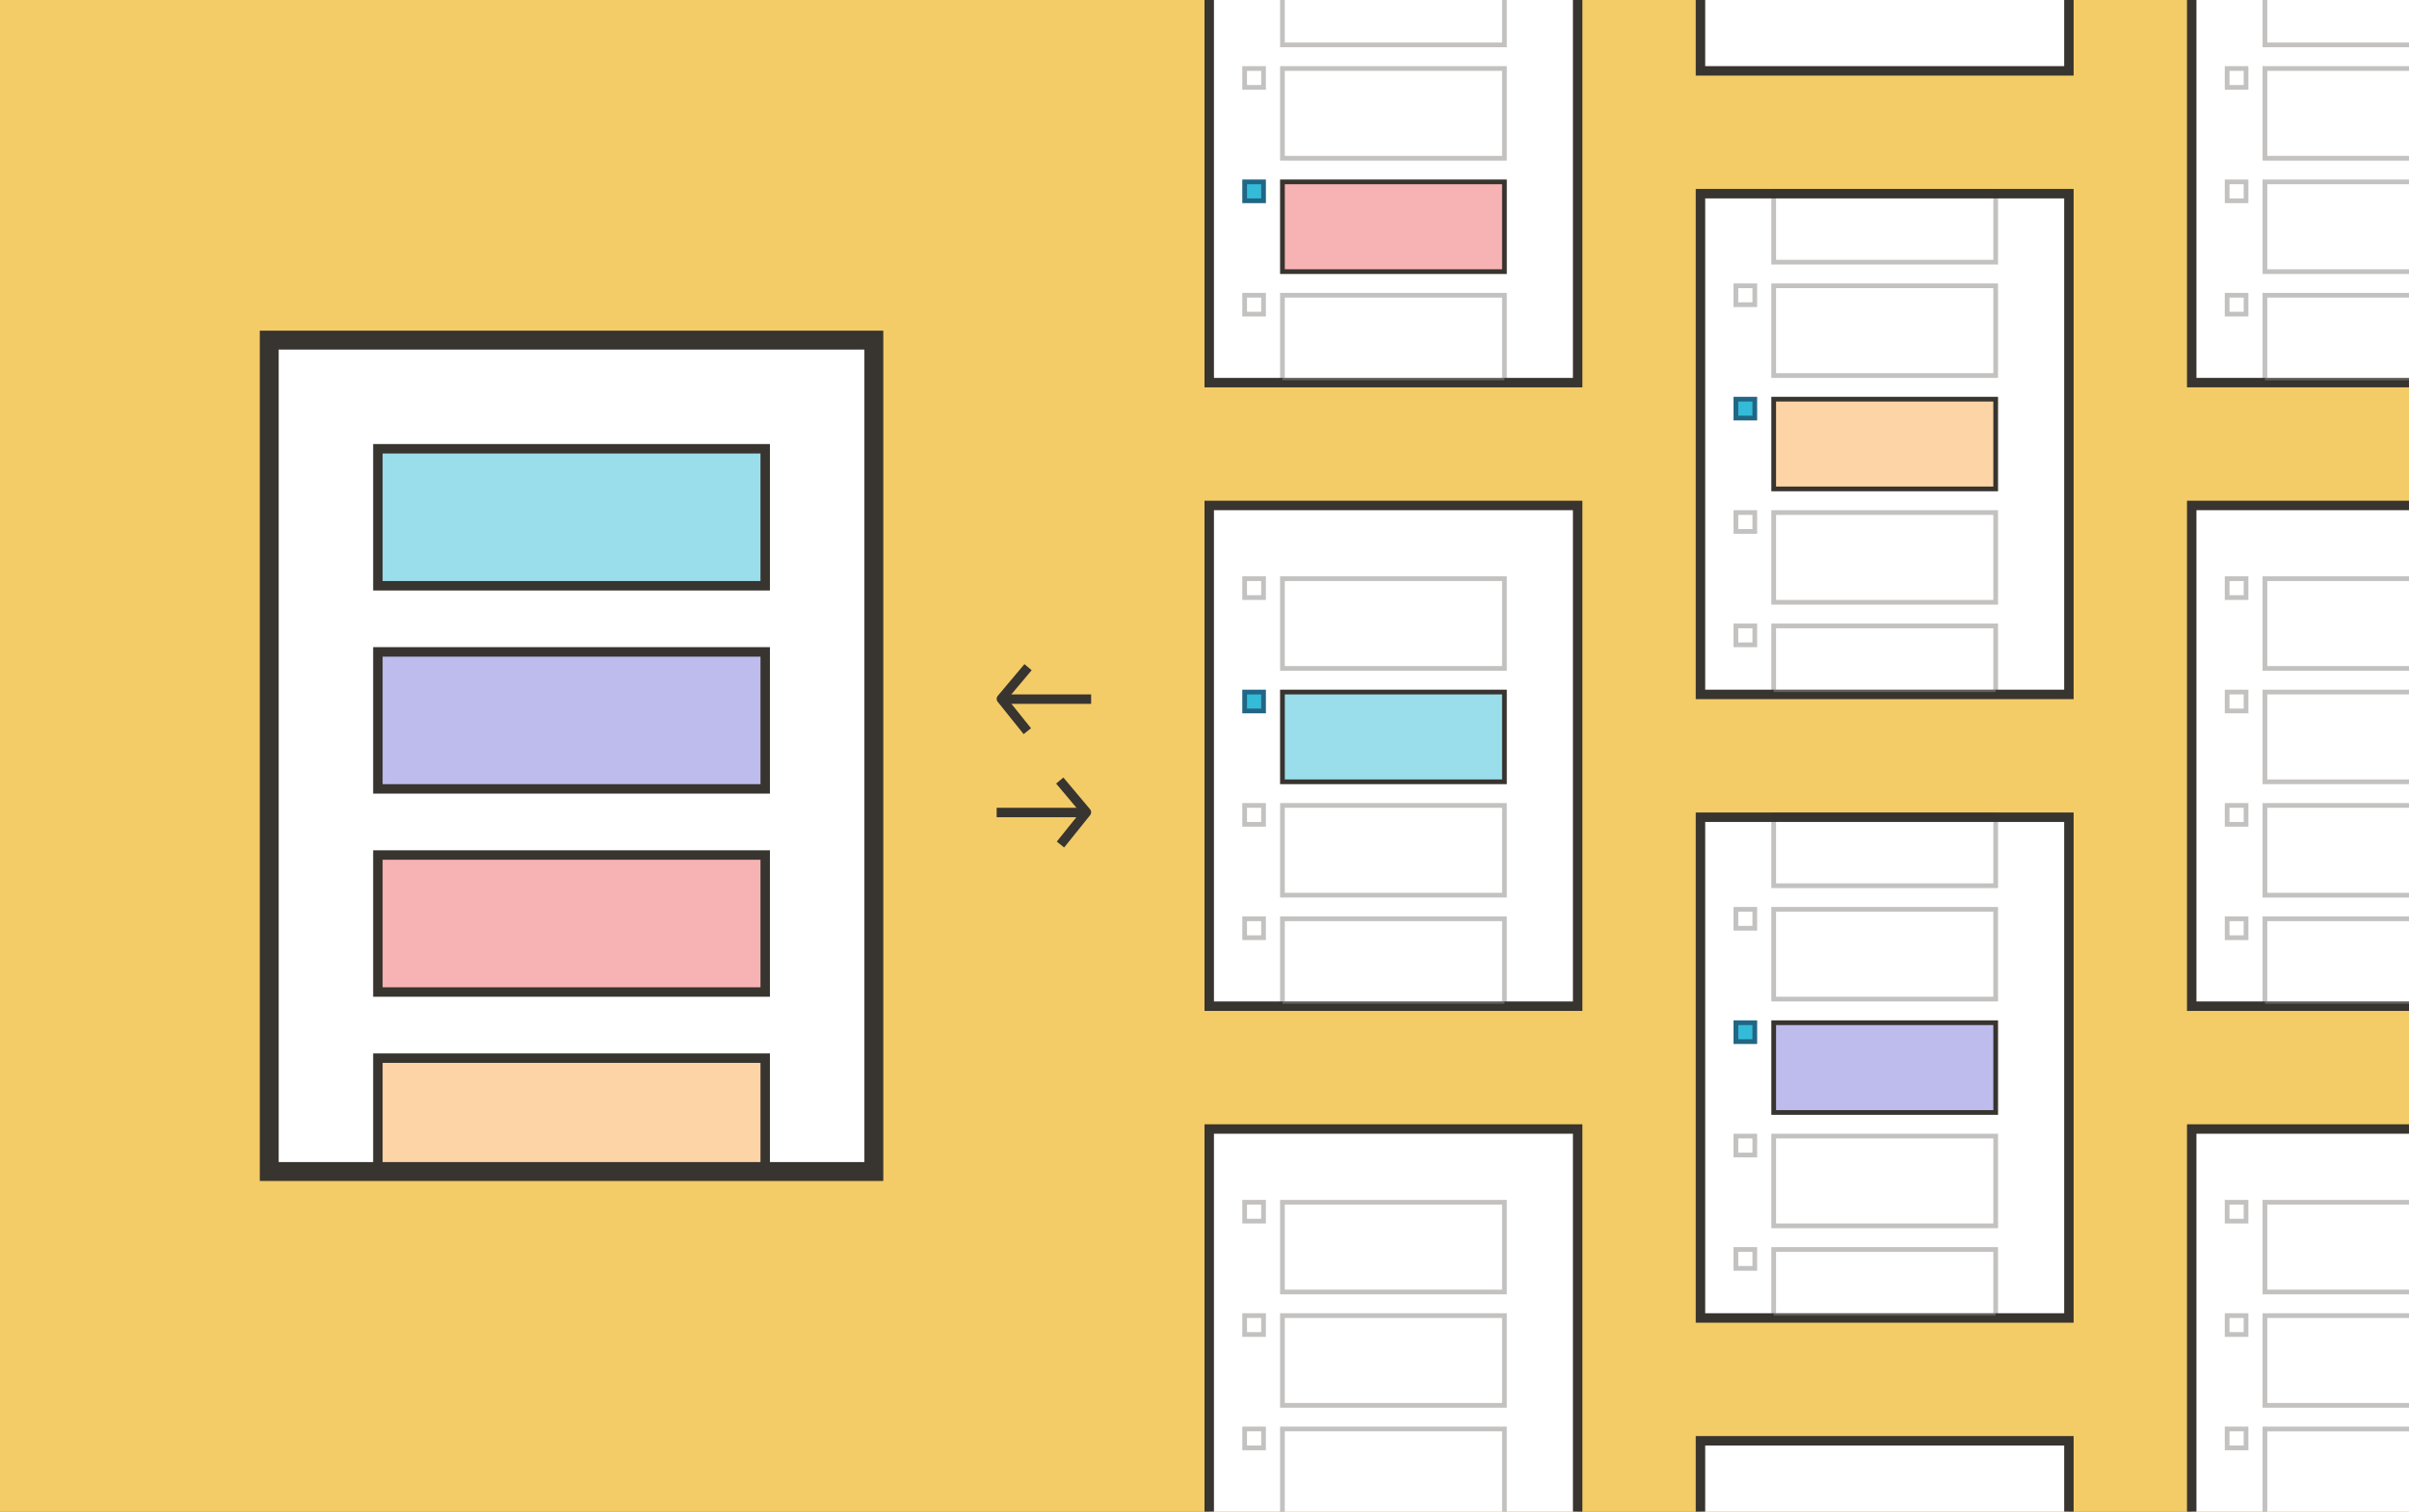 <svg width="510" height="320" fill="none" xmlns="http://www.w3.org/2000/svg"><rect width="100%" height="100%" fill="#808080" stroke="none"/><g clip-path="url(#clip0_2831_3575)"><path fill="#F3CC67" d="M0 0h510v320H0z"/><path fill="#fff" stroke="#38342F" stroke-width="4" d="M57 72h128v176H57z"/><path fill="#9ADEEB" stroke="#38342F" stroke-width="2" d="M80 95h82v29H80z"/><path fill="#BDBCED" stroke="#38342F" stroke-width="2" d="M80 138h82v29H80z"/><path fill="#F7B3B3" stroke="#38342F" stroke-width="2" d="M80 181h82v29H80z"/><path fill="#FCD4A6" stroke="#38342F" stroke-width="2" d="M80 224h82v23H80z"/><path d="M217 142l-5 5.944 4.866 6.056" stroke="#38342F" stroke-width="2" stroke-linecap="square" stroke-linejoin="round"/><path d="M213 148h18" stroke="#38342F" stroke-width="2"/><path d="M225 166l5 5.944-4.866 6.056" stroke="#38342F" stroke-width="2" stroke-linecap="square" stroke-linejoin="round"/><path d="M229 172h-18" stroke="#38342F" stroke-width="2"/><path fill="#fff" stroke="#38342F" stroke-width="2" d="M256-25h78V81h-78z"/><path opacity=".3" fill="#fff" stroke="#38342F" d="M271.5-9.5h47v19h-47zm0 24h47v19h-47z"/><path fill="#F7B3B3" stroke="#38342F" d="M271.5 38.5h47v19h-47z"/><path opacity=".3" fill="#fff" stroke="#38342F" d="M263.5 14.5h4v4h-4z"/><path fill="#34BBD7" stroke="#216684" d="M263.5 38.5h4v4h-4z"/><path opacity=".3" fill="#fff" stroke="#38342F" d="M263.5 62.5h4v4h-4zm8 0h47v18h-47z"/><path fill="#fff" stroke="#38342F" stroke-width="2" d="M256 107h78v106h-78z"/><path opacity=".3" fill="#fff" stroke="#38342F" d="M271.5 122.5h47v19h-47zm-8 0h4v4h-4z"/><path fill="#34BBD7" stroke="#216684" d="M263.5 146.5h4v4h-4z"/><path opacity=".3" fill="#fff" stroke="#38342F" d="M263.5 170.5h4v4h-4zm0 24h4v4h-4z"/><path fill="#9ADEEB" stroke="#38342F" d="M271.5 146.5h47v19h-47z"/><path opacity=".3" fill="#fff" stroke="#38342F" d="M271.5 170.5h47v19h-47zm0 24h47v18h-47z"/><path fill="#fff" stroke="#38342F" stroke-width="2" d="M256 239h78v106h-78z"/><path opacity=".3" fill="#fff" stroke="#38342F" d="M271.5 254.5h47v19h-47zm-8 0h4v4h-4zm0 24h4v4h-4zm0 24h4v4h-4zm8-24h47v19h-47zm0 24h47v19h-47z"/><path fill="#fff" stroke="#38342F" stroke-width="2" d="M360-91h78V15h-78zm0 132h78v106h-78z"/><path opacity=".3" fill="#fff" stroke="#38342F" d="M375.5 60.5h47v19h-47z"/><path opacity=".3" stroke="#38342F" d="M375.5 40.5h47v15h-47z"/><path opacity=".3" fill="#fff" stroke="#38342F" d="M367.5 60.5h4v4h-4z"/><path fill="#34BBD7" stroke="#216684" d="M367.5 84.5h4v4h-4z"/><path opacity=".3" fill="#fff" stroke="#38342F" d="M367.5 108.5h4v4h-4zm0 24h4v4h-4z"/><path fill="#FCD4A6" stroke="#38342F" d="M375.5 84.5h47v19h-47z"/><path opacity=".3" fill="#fff" stroke="#38342F" d="M375.5 108.5h47v19h-47zm0 24h47v14h-47z"/><path fill="#fff" stroke="#38342F" stroke-width="2" d="M360 173h78v106h-78z"/><path opacity=".3" stroke="#38342F" d="M375.5 172.5h47v15h-47z"/><path opacity=".3" fill="#fff" stroke="#38342F" d="M367.5 192.5h4v4h-4z"/><path fill="#34BBD7" stroke="#216684" d="M367.5 216.5h4v4h-4z"/><path opacity=".3" fill="#fff" stroke="#38342F" d="M367.5 240.5h4v4h-4zm0 24h4v4h-4zm8-72h47v19h-47z"/><path fill="#BDBCED" stroke="#38342F" d="M375.5 216.5h47v19h-47z"/><path opacity=".3" fill="#fff" stroke="#38342F" d="M375.5 240.5h47v19h-47zm0 24h47v14h-47z"/><path fill="#fff" stroke="#38342F" stroke-width="2" d="M360 305h78v106h-78zM464-25h78V81h-78z"/><path opacity=".3" fill="#fff" stroke="#38342F" d="M471.5 14.5h4v4h-4zm0 24h4v4h-4zm0 24h4v4h-4zm8-72h47v19h-47zm0 24h47v19h-47zm0 24h47v19h-47zm0 24h47v18h-47z"/><path fill="#fff" stroke="#38342F" stroke-width="2" d="M464 107h78v106h-78z"/><path opacity=".3" fill="#fff" stroke="#38342F" d="M479.5 122.5h47v19h-47zm-8 0h4v4h-4zm0 24h4v4h-4zm0 24h4v4h-4zm0 24h4v4h-4zm8-48h47v19h-47zm0 24h47v19h-47zm0 24h47v18h-47z"/><path fill="#fff" stroke="#38342F" stroke-width="2" d="M464 239h78v106h-78z"/><path opacity=".3" fill="#fff" stroke="#38342F" d="M471.5 254.5h4v4h-4zm0 24h4v4h-4zm0 24h4v4h-4zm8-48h47v19h-47zm0 24h47v19h-47zm0 24h47v19h-47z"/></g><defs><clipPath id="clip0_2831_3575"><path fill="#fff" d="M0 0h510v320H0z"/></clipPath></defs></svg>